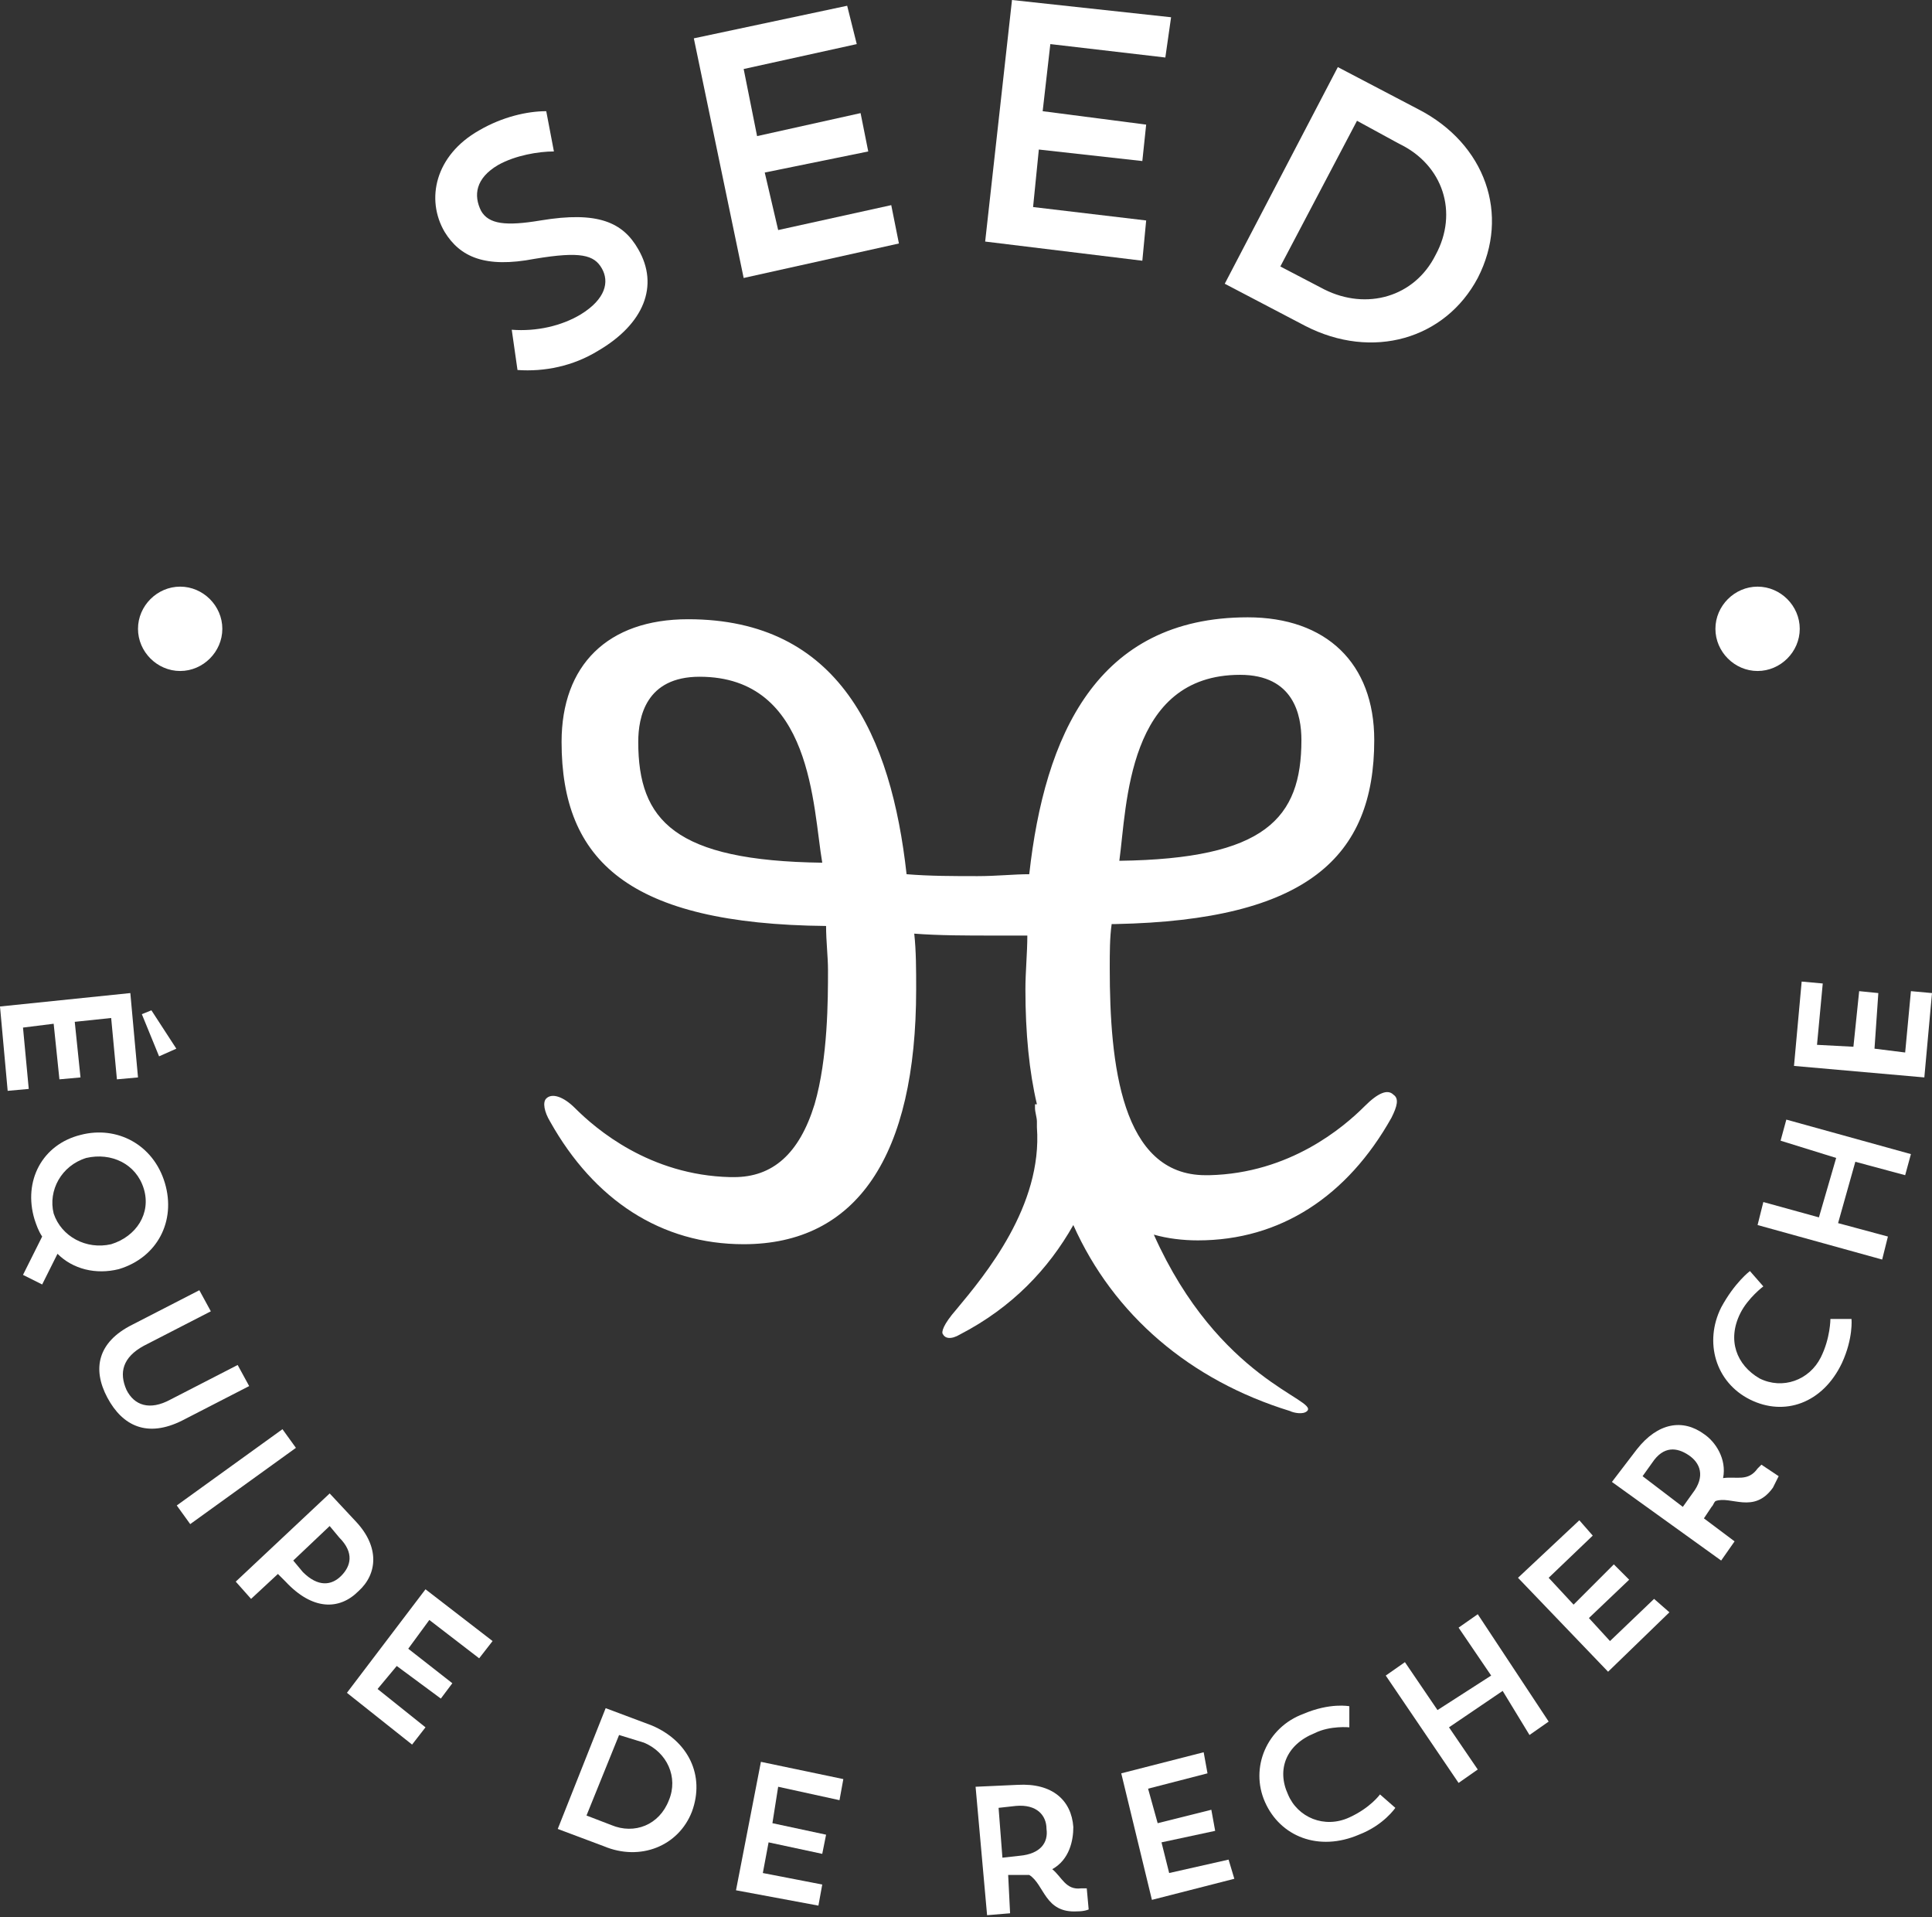 <?xml version="1.0" encoding="utf-8"?>
<!-- Generator: Adobe Illustrator 25.2.1, SVG Export Plug-In . SVG Version: 6.00 Build 0)  -->
<svg version="1.1" id="Calque_1" xmlns="http://www.w3.org/2000/svg" xmlns:xlink="http://www.w3.org/1999/xlink" x="0px" y="0px"
	 viewBox="0 0 100.8 100" style="enable-background:new 0 0 100.8 100;" xml:space="preserve">
<rect x="0" y="0" width="100.8" height="100" fill="#333333" stroke="none"/>
<style type="text/css">
	.st0{clip-path:url(#SVGID_2_);fill:#FFFFFF;}
	.st1{fill:#FFFFFF;}
	.st2{clip-path:url(#SVGID_4_);fill:#FFFFFF;}
	.st3{clip-path:url(#SVGID_6_);fill:#FFFFFF;}
	.st4{clip-path:url(#SVGID_8_);fill:#FFFFFF;}
	.st5{clip-path:url(#SVGID_10_);fill:#FFFFFF;}
	.st6{clip-path:url(#SVGID_12_);fill:#FFFFFF;}
	.st7{clip-path:url(#SVGID_14_);fill:#FFFFFF;}
	.st8{clip-path:url(#SVGID_16_);fill:#FFFFFF;}
</style>
<g>
	<defs>
		<rect id="SVGID_1_" width="100.8" height="100"/>
	</defs>
	<clipPath id="SVGID_2_">
		<use xlink:href="#SVGID_1_"  style="overflow:visible;"/>
	</clipPath>
	<path class="st0" d="M31.2,18.3c-1.3,0.8-2.8,1.1-4.2,1l-0.3-2.1c1.3,0.1,2.6-0.2,3.6-0.8c1.3-0.8,1.5-1.7,1.1-2.4
		c-0.4-0.7-1.1-0.9-3.5-0.5c-2.6,0.5-3.9-0.1-4.7-1.4c-1-1.7-0.5-4,1.8-5.3c1.2-0.7,2.5-1,3.5-1l0.4,2.1c-0.8,0-2,0.2-2.9,0.7
		c-1.2,0.7-1.3,1.6-0.9,2.4c0.4,0.7,1.3,0.8,3.1,0.5c3-0.5,4.3,0.1,5.1,1.5C34.4,14.9,33.6,16.9,31.2,18.3"/>
</g>
<polygon class="st1" points="36.2,2 38.8,14.5 46.9,12.7 46.5,10.7 40.6,12 39.9,9 45.3,7.9 44.9,5.9 39.5,7.1 38.8,3.6 44.7,2.3 
	44.2,0.3 "/>
<polygon class="st1" points="52.8,0 51.4,12.6 59.6,13.6 59.8,11.5 53.9,10.8 54.2,7.8 59.6,8.4 59.8,6.5 54.4,5.8 54.8,2.3 60.8,3 
	61.1,0.9 "/>
<g>
	<defs>
		<rect id="SVGID_3_" width="100.8" height="100"/>
	</defs>
	<clipPath id="SVGID_4_">
		<use xlink:href="#SVGID_3_"  style="overflow:visible;"/>
	</clipPath>
	<path class="st2" d="M70.8,6.3l-4,7.6l2.3,1.2c2.2,1.1,4.7,0.4,5.8-1.8c1.2-2.2,0.4-4.7-1.9-5.8L70.8,6.3z M69.8,3.5L74,5.7
		c3.5,1.8,4.8,5.5,3.1,8.8c-1.7,3.2-5.5,4.3-9,2.5l-4.2-2.2L69.8,3.5z"/>
	<path class="st2" d="M7.2,32.8c0-1.2,1-2.2,2.2-2.2s2.2,1,2.2,2.2c0,1.2-1,2.2-2.2,2.2S7.2,34,7.2,32.8"/>
	<path class="st2" d="M89.5,32.8c0-1.2,1-2.2,2.2-2.2s2.2,1,2.2,2.2c0,1.2-1,2.2-2.2,2.2S89.5,34,89.5,32.8"/>
	<path class="st2" d="M64.7,35.2c2.8,0,3.2,2.1,3.2,3.4c0,4.1-1.9,6.2-9.5,6.3C58.8,42,58.8,35.2,64.7,35.2 M33.3,38.7
		c0-1.3,0.4-3.4,3.2-3.4c5.9,0,5.9,6.8,6.4,9.7C35.2,44.9,33.3,42.8,33.3,38.7 M72.7,57.1c-0.3-0.3-0.8-0.1-1.5,0.6
		c-1.1,1.1-3.9,3.5-8.1,3.6l-0.2,0c-4.4,0-5-5.8-5-10.8c0-0.8,0-1.6,0.1-2.3c0.1,0,0.2,0,0.2,0l0,0c10-0.2,13.5-3.5,13.5-9.6
		c0-4-2.5-6.4-6.6-6.4c-7.9,0-10.6,6.2-11.4,13.4c-0.8,0-1.7,0.1-2.7,0.1c-1.2,0-2.5,0-3.7-0.1c-0.8-7.2-3.5-13.3-11.4-13.3
		c-4.2,0-6.6,2.4-6.6,6.4c0,6.2,3.5,9.5,13.8,9.6c0,0.8,0.1,1.6,0.1,2.3c0,1.5,0,4.6-0.7,7c-0.8,2.6-2.2,3.8-4.2,3.8h0l-0.2,0
		c-4.2-0.1-7-2.5-8.1-3.6c-0.6-0.6-1.2-0.8-1.5-0.5c-0.2,0.2-0.1,0.7,0.2,1.2c2.3,4.1,5.8,6.4,10.1,6.4c5.9,0,9-4.6,9-13.3
		c0-1,0-2-0.1-2.9c1.3,0.1,2.7,0.1,4.2,0.1h0c0.6,0,1.2,0,1.7,0c0,0.9-0.1,1.9-0.1,2.8c0,2.3,0.2,4.3,0.6,6l-0.1,0l0,0.2
		c0,0.2,0.1,0.5,0.1,0.7l0,0.3c0.3,4.1-2.7,7.7-4.2,9.5c-0.7,0.8-0.8,1.2-0.7,1.3c0.1,0.2,0.4,0.3,0.9,0c2.7-1.4,4.6-3.4,5.9-5.7
		c2.1,4.7,6.1,8.1,11.3,9.7c0.2,0.1,0.7,0.2,0.9,0c0.6-0.6-4.6-1.6-8-9.2c0.7,0.2,1.5,0.3,2.3,0.3c4.3,0,7.8-2.3,10.1-6.4
		C72.9,57.7,73,57.3,72.7,57.1"/>
</g>
<path class="st1" d="M7.4,52.9l0.9,2.2l0.9-0.4l-1.3-2L7.4,52.9z M0,52.5l0.4,4.4l1.1-0.1l-0.3-3.2l1.6-0.2l0.3,2.9l1.1-0.1
	l-0.3-2.9l1.9-0.2l0.3,3.2l1.1-0.1l-0.4-4.4L0,52.5z"/>
<g>
	<defs>
		<rect id="SVGID_5_" width="100.8" height="100"/>
	</defs>
	<clipPath id="SVGID_6_">
		<use xlink:href="#SVGID_5_"  style="overflow:visible;"/>
	</clipPath>
	<path class="st3" d="M2.8,63.3c0.4,1.2,1.7,1.9,3,1.6c1.3-0.4,2.1-1.6,1.7-2.9c-0.4-1.3-1.7-1.9-3-1.6C3.2,60.8,2.5,62.1,2.8,63.3
		 M1.2,66.5l1-2c-0.2-0.3-0.3-0.6-0.4-0.9c-0.6-2,0.4-3.9,2.4-4.4c1.9-0.5,3.8,0.5,4.4,2.5c0.6,2-0.4,3.9-2.4,4.5
		C5,66.5,3.8,66.2,3,65.4L2.2,67L1.2,66.5z"/>
	<path class="st3" d="M10.4,67.3l0.6,1.1l-3.5,1.8c-1.1,0.6-1.3,1.4-0.9,2.3C7,73.3,7.8,73.6,8.9,73l3.5-1.8l0.6,1.1l-3.5,1.8
		c-1.8,0.9-3.1,0.3-3.9-1.2c-0.8-1.5-0.5-2.9,1.3-3.8L10.4,67.3z"/>
</g>
<rect x="8.9" y="76.5" transform="matrix(0.811 -0.585 0.585 0.811 -42.748 21.692)" class="st1" width="6.8" height="1.2"/>
<g>
	<defs>
		<rect id="SVGID_7_" width="100.8" height="100"/>
	</defs>
	<clipPath id="SVGID_8_">
		<use xlink:href="#SVGID_7_"  style="overflow:visible;"/>
	</clipPath>
	<path class="st4" d="M17.2,79.6l-1.9,1.8l0.5,0.6c0.8,0.8,1.5,0.7,2,0.2c0.5-0.5,0.7-1.2-0.1-2L17.2,79.6z M14.5,82.1l-1.4,1.3
		l-0.8-0.9l4.9-4.6l1.4,1.5c1.2,1.3,1.1,2.7,0.1,3.6c-1,1-2.4,1-3.8-0.5L14.5,82.1z"/>
</g>
<polygon class="st1" points="22.2,82.9 25.7,85.6 25,86.5 22.4,84.5 21.3,86 23.6,87.8 23,88.6 20.7,86.9 19.7,88.1 22.2,90.1 
	21.5,91 18.1,88.3 "/>
<g>
	<defs>
		<rect id="SVGID_9_" width="100.8" height="100"/>
	</defs>
	<clipPath id="SVGID_10_">
		<use xlink:href="#SVGID_9_"  style="overflow:visible;"/>
	</clipPath>
	<path class="st5" d="M32.3,90.5l-1.7,4.2l1.3,0.5c1.2,0.5,2.5,0,3-1.3c0.5-1.2-0.1-2.5-1.3-3L32.3,90.5z M31.6,89.1L34,90
		c1.9,0.8,2.8,2.6,2.1,4.5c-0.7,1.8-2.7,2.6-4.6,1.8l-2.4-0.9L31.6,89.1z"/>
</g>
<polygon class="st1" points="38.4,98.6 42.7,99.4 42.9,98.3 39.8,97.7 40.1,96.1 42.9,96.7 43.1,95.7 40.3,95.1 40.6,93.2 
	43.8,93.9 44,92.8 39.7,91.9 "/>
<g>
	<defs>
		<rect id="SVGID_11_" width="100.8" height="100"/>
	</defs>
	<clipPath id="SVGID_12_">
		<use xlink:href="#SVGID_11_"  style="overflow:visible;"/>
	</clipPath>
	<path class="st6" d="M52.1,94.3l0.2,2.6l0.9-0.1c1.1-0.1,1.5-0.7,1.4-1.4c0-0.7-0.5-1.3-1.6-1.2L52.1,94.3z M50.9,93.2l2.2-0.1
		c1.8-0.1,2.8,0.8,2.9,2.2c0,0.7-0.2,1.7-1.1,2.2c0.5,0.4,0.7,1.1,1.5,1l0.3,0l0.1,1.1c0,0-0.2,0.1-0.6,0.1
		c-1.7,0.1-1.7-1.4-2.5-1.9c-0.1,0-0.2,0-0.4,0l-0.7,0l0.1,2l-1.2,0.1L50.9,93.2z"/>
</g>
<polygon class="st1" points="58.5,92.5 60.1,99.1 64.4,98 64.1,97 61,97.7 60.6,96.1 63.4,95.5 63.2,94.4 60.4,95.1 59.9,93.3 
	63,92.5 62.8,91.4 "/>
<g>
	<defs>
		<rect id="SVGID_13_" width="100.8" height="100"/>
	</defs>
	<clipPath id="SVGID_14_">
		<use xlink:href="#SVGID_13_"  style="overflow:visible;"/>
	</clipPath>
	<path class="st7" d="M72.8,94.3c0,0-0.6,0.9-1.9,1.4c-2.1,0.9-4.1,0.1-4.9-1.7c-0.8-1.8,0.1-3.9,2-4.6c1.4-0.6,2.4-0.4,2.4-0.4
		l0,1.1c0,0-1-0.1-1.8,0.3c-1.5,0.6-2,1.9-1.4,3.2c0.5,1.2,1.9,1.8,3.2,1.2c1.1-0.5,1.6-1.2,1.6-1.2L72.8,94.3z"/>
</g>
<polygon class="st1" points="78.4,88.2 75.6,90.1 77.1,92.3 76.1,93 72.3,87.4 73.3,86.7 75,89.2 77.8,87.4 76.1,84.9 77.1,84.2 
	80.8,89.8 79.8,90.5 "/>
<polygon class="st1" points="79.2,82.3 82.4,79.3 83.1,80.1 80.8,82.3 82.1,83.7 84.2,81.6 85,82.4 82.9,84.4 84,85.6 86.3,83.4 
	87.1,84.1 83.9,87.2 "/>
<g>
	<defs>
		<rect id="SVGID_15_" width="100.8" height="100"/>
	</defs>
	<clipPath id="SVGID_16_">
		<use xlink:href="#SVGID_15_"  style="overflow:visible;"/>
	</clipPath>
	<path class="st8" d="M85.7,77l2.1,1.6l0.5-0.7c0.7-0.9,0.4-1.6-0.2-2c-0.6-0.4-1.3-0.5-1.9,0.4L85.7,77z M84.1,77.3l1.3-1.7
		c1.1-1.4,2.4-1.6,3.5-0.8c0.6,0.4,1.2,1.3,1,2.3c0.7-0.1,1.3,0.2,1.8-0.5l0.2-0.2l0.9,0.6c0,0-0.1,0.2-0.3,0.6
		c-1,1.4-2.2,0.4-3,0.7c-0.1,0.1-0.1,0.2-0.2,0.3l-0.4,0.6l1.6,1.2l-0.7,1L84.1,77.3z"/>
	<path class="st8" d="M96.6,68.8c0,0,0.1,1-0.5,2.3c-1,2.1-3,2.8-4.8,1.9c-1.8-0.9-2.4-3-1.5-4.8c0.7-1.3,1.5-1.9,1.5-1.9l0.7,0.8
		c0,0-0.8,0.6-1.2,1.4c-0.7,1.4-0.2,2.7,1,3.4c1.2,0.6,2.6,0.1,3.2-1.1c0.5-1,0.5-2,0.5-2L96.6,68.8z"/>
</g>
<polygon class="st1" points="96.8,60.6 95.9,63.8 98.5,64.5 98.2,65.7 91.7,63.9 92,62.7 94.9,63.5 95.8,60.4 92.9,59.5 93.2,58.4 
	99.7,60.2 99.4,61.3 "/>
<polygon class="st1" points="93.6,55.6 100.4,56.2 100.8,51.8 99.7,51.7 99.4,54.9 97.8,54.7 98,51.8 97,51.7 96.7,54.6 94.8,54.5 
	95.1,51.3 94,51.2 "/>
</svg>
